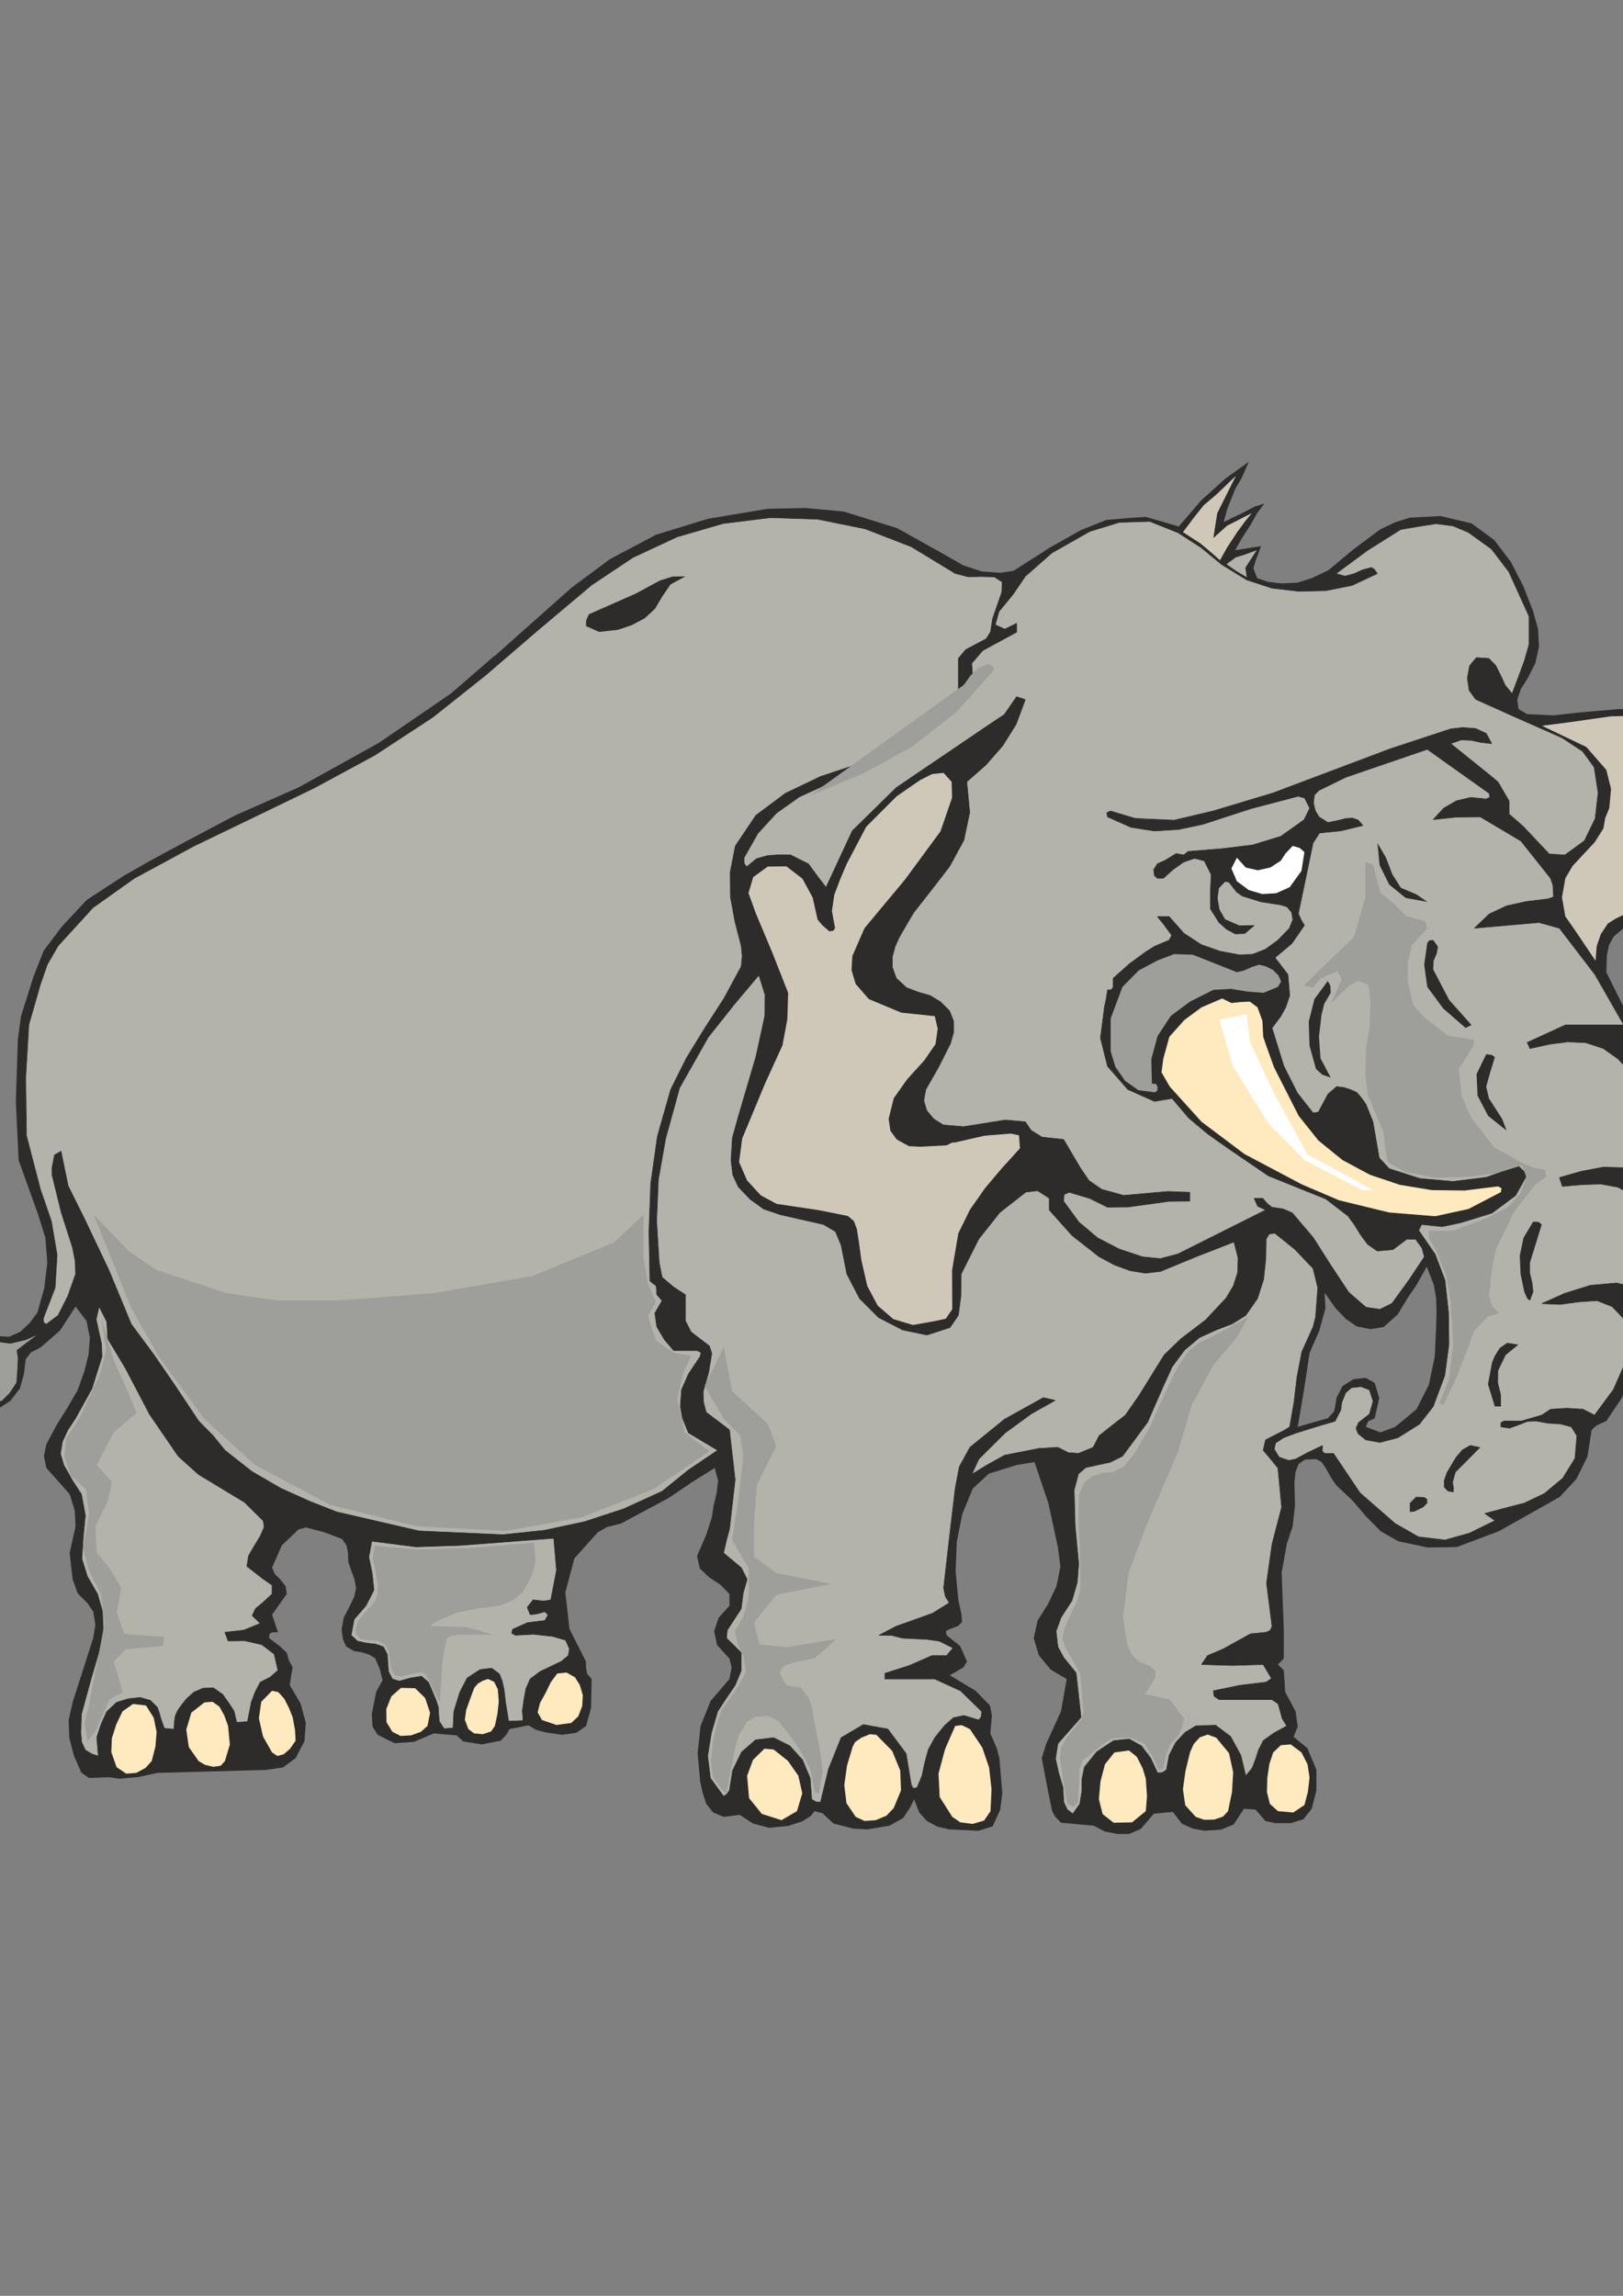 <?xml version="1.0" encoding="utf-8"?>
<!-- Created by UniConvertor 2.0rc4 (https://sk1project.net/) -->
<svg xmlns="http://www.w3.org/2000/svg" height="841.89pt" viewBox="0 0 595.276 841.89" width="595.276pt" version="1.1" xmlns:xlink="http://www.w3.org/1999/xlink" id="90766070-f613-11ea-83b0-dcc15c148e23">

<rect x="0" y="0" width="595.276" height="841.89" fill="#808080" stroke="none"/>

<g>
	<path style="fill:#2d2c2b;" d="M 181.502,240.513 L 209.51,215.601 223.622,205.089 240.614,196.089 259.622,190.257 281.582,186.585 295.55,186.297 309.518,187.593 329.102,193.713 347.174,203.793 353.294,207.321 360.062,209.553 366.83,210.057 371.726,209.337 385.118,200.769 396.494,194.361 405.71,190.689 413.99,189.969 420.182,189.537 424.142,190.689 432.35,193.065 440.558,183.489 449.342,175.569 457.982,169.377 456.974,171.753 455.462,175.209 453.014,179.385 450.062,186.801 448.838,191.409 455.75,188.097 460.142,185.793 463.742,184.641 461.078,188.169 458.774,192.345 455.606,197.169 453.014,201.777 462.518,200.265 460.502,205.737 459.71,208.401 461.078,212.001 465.038,213.369 470.15,213.945 475.91,213.657 481.31,211.929 487.286,209.049 496.358,201.489 506.294,194.073 511.694,191.553 517.094,189.825 528.398,189.249 539.702,191.913 548.054,198.033 554.174,206.097 558.782,215.097 562.31,224.169 564.11,230.649 564.47,236.985 563.174,243.105 560.15,249.009 557.846,252.609 556.478,256.641 556.982,260.025 560.15,261.897 569.798,262.329 579.518,261.249 593.702,260.025 605.942,260.169 612.71,260.889 619.262,262.905 625.742,266.145 629.27,269.169 632.15,275.073 632.294,281.193 631.214,287.961 628.622,292.137 611.774,304.809 606.806,309.993 605.51,313.521 605.582,316.473 608.678,320.865 611.27,326.337 610.262,330.945 604.43,335.121 595.862,340.089 591.902,343.401 590.174,346.497 589.382,350.169 589.166,356.505 595.358,369.033 598.742,373.497 599.03,376.377 598.382,378.753 596.51,380.769 596.51,384.153 597.59,387.897 600.614,392.577 603.35,397.617 606.374,398.481 611.198,398.337 615.734,396.609 619.982,393.585 623.582,389.841 625.958,386.385 627.542,382.929 628.622,378.753 628.982,375.873 631.862,375.513 633.95,377.097 635.462,379.689 636.398,386.097 635.966,393.369 634.31,401.001 629.846,411.297 624.59,417.129 613.502,425.481 609.182,427.281 606.734,434.841 606.374,438.225 608.462,447.657 608.822,457.737 607.886,468.033 606.374,478.041 602.054,485.601 600.83,495.105 598.382,504.177 594.71,512.817 589.166,521.097 585.638,522.681 583.766,524.337 582.254,534.129 578.15,542.409 572.03,548.961 549.782,561.489 534.302,567.321 523.502,567.465 512.774,565.161 506.366,561.489 501.11,556.161 495.998,550.185 490.238,544.785 488.15,541.833 486.422,538.665 484.766,536.145 482.678,535.065 478.718,535.209 476.342,536.793 475.19,539.673 474.758,543.417 474.974,552.057 474.11,559.761 471.95,566.241 470.078,576.681 470.87,597.777 470.87,608.217 468.71,610.377 470.87,612.537 471.374,620.457 475.19,627.585 475.982,633.129 474.47,636.945 479.51,641.049 482.822,648.969 482.822,656.601 481.094,663.297 478.07,667.113 473.462,668.553 467.774,668.553 464.102,667.761 460.502,663.585 456.254,663.297 452.438,669.057 447.902,670.929 441.71,671.361 437.318,670.497 433.502,668.769 430.19,664.449 423.206,665.097 418.382,670.713 414.134,672.513 409.886,672.513 405.278,671.649 401.174,669.489 393.182,668.769 389.15,668.409 387.062,666.249 385.91,664.161 384.542,657.609 382.094,644.721 383.75,639.393 389.15,627.585 391.238,615.705 385.334,612.249 381.014,606.993 379.142,600.729 380.582,594.249 384.398,588.201 387.494,581.649 388.934,574.521 387.998,567.321 384.542,551.337 379.43,536.145 372.878,537.225 362.726,540.393 356.822,545.793 352.934,555.225 350.918,565.449 350.486,576.033 351.494,586.689 352.646,592.089 352.862,594.825 351.494,596.193 348.182,597.489 346.886,598.137 347.174,599.649 352.142,603.609 354.662,609.297 353.366,611.457 348.326,614.337 357.83,620.025 363.086,625.425 363.806,629.025 363.23,635.649 365.606,641.121 366.542,644.721 367.622,657.609 366.83,663.729 364.094,669.705 358.91,671.361 348.182,670.857 343.862,669.849 340.046,667.833 337.166,664.665 335.294,659.841 333.782,662.865 331.262,666.681 326.222,669.489 318.086,670.857 313.046,670.569 305.702,668.697 301.598,664.881 298.718,664.161 297.422,665.889 294.254,667.905 289.142,669.561 282.086,670.281 276.182,668.697 271.286,665.529 265.382,666.249 261.494,664.593 259.046,661.497 257.75,657.537 256.814,653.361 255.878,642.921 256.958,632.913 260.63,623.769 267.542,615.705 268.334,611.529 267.542,608.217 263.006,603.249 261.926,598.137 263.582,593.241 267.542,588.849 267.542,584.529 264.23,581.145 259.982,578.337 256.67,575.169 255.662,570.561 258.902,563.145 261.062,556.521 261.062,556.521 261.782,551.913 262.862,547.449 263.366,542.913 262.142,538.305 253.646,543.633 245.366,549.249 181.502,240.513 181.502,240.513 Z M 526.886,481.209 L 526.742,476.025 525.878,471.129 523.286,464.505 519.614,471.057 516.446,475.737 512.63,482.001 507.518,486.609 502.694,487.401 497.582,486.393 493.622,483.657 489.806,479.697 485.846,474.009 486.134,479.841 483.83,488.121 480.302,496.185 478.502,508.209 475.982,523.257 480.302,521.961 486.998,520.089 489.374,517.497 490.238,512.529 492.398,508.281 496.43,505.761 500.822,505.257 504.206,507.129 505.862,512.745 504.206,520.089 501.83,521.169 500.966,523.257 506.294,525.273 511.694,523.257 519.542,516.777 524.078,507.777 526.238,497.409 526.742,486.609 526.886,481.209 526.886,481.209 Z" />
	<path style="fill:#2d2c2b;" d="M 245.366,549.249 L 227.798,558.681 222.614,559.977 219.158,561.993 210.662,571.497 207.35,583.953 208.862,597.345 214.91,609.297 214.91,611.457 215.342,613.761 216.998,615.705 216.782,626.289 214.982,632.913 211.382,635.433 206.126,636.153 200.222,635.289 196.622,634.353 193.814,632.697 186.902,634.065 185.678,636.153 183.662,638.313 176.678,639.681 169.91,638.601 167.462,636.369 159.11,635.649 151.838,638.745 144.71,639.249 138.518,636.153 136.646,633.201 136.358,628.593 138.014,620.241 140.318,616.209 139.382,612.321 137.582,608.073 135.278,606.705 132.686,605.913 129.878,605.481 126.926,603.753 125.774,601.089 125.27,597.633 126.062,593.241 128.006,589.497 129.878,585.609 130.598,582.369 130.022,579.129 128.798,575.889 127.718,572.649 127.646,569.481 127.07,566.673 125.486,564.369 119.006,561.921 112.238,560.121 109.502,560.841 103.382,566.673 99.782,574.881 100.79,577.185 102.878,579.273 104.75,581.649 105.182,584.529 99.782,592.089 100.862,595.329 101.942,598.569 101.222,598.569 99.782,598.569 98.846,599.217 98.702,600.729 102.302,603.393 105.182,606.057 105.902,608.721 107.342,611.457 106.766,614.697 106.262,617.937 110.222,624.633 112.166,631.761 111.662,638.529 108.422,644.721 103.814,648.105 97.622,649.041 57.806,650.121 50.822,651.633 43.838,652.281 39.878,651.705 32.678,651.993 29.87,650.121 27.062,643.713 25.406,637.233 25.19,630.753 26.63,624.273 34.19,600.729 34.982,595.833 34.19,591.009 32.102,587.913 28.502,584.313 26.63,579.129 25.55,569.481 27.71,559.761 27.422,553.929 25.55,547.953 21.302,543.129 16.982,538.305 16.118,533.985 16.982,529.665 20.654,522.753 24.758,516.201 28.502,509.721 30.95,502.809 32.462,496.833 32.966,490.569 31.742,484.449 27.71,479.121 22.022,487.905 14.822,494.169 11.294,495.969 9.422,498.489 8.774,503.889 7.262,509.217 3.806,513.681 -1.018,516.849 -6.346,517.857 -18.586,512.169 -26.218,512.385 -33.274,515.481 -38.962,521.097 -40.474,521.385 -41.122,520.089 -37.594,507.993 -31.69,496.329 -27.73,491.577 -22.978,487.977 -17.434,485.889 -11.458,485.889 -8.434,486.897 -4.69,488.409 -1.306,489.921 3.302,490.209 7.406,488.409 10.862,485.169 13.742,481.281 16.262,472.209 17.342,462.993 16.622,453.777 13.742,444.705 6.83,425.481 5.822,403.953 6.542,381.273 7.694,372.705 12.302,358.089 16.046,348.585 22.742,339.729 31.814,330.009 45.278,321.225 55.502,315.393 68.462,308.409 86.318,298.977 109.502,288.753 138.95,272.409 165.374,254.337 181.502,240.369 245.366,549.249 245.366,549.249 Z" />
	<path style="stroke-linejoin:bevel;stroke:#2d2c2b;stroke-width:0.216;stroke-miterlimit:10.433;fill:#b3b3ac;" d="M 9.422,395.169 L 9.71,416.481 14.822,436.137 18.854,447.873 20.942,460.185 20.222,472.209 15.902,483.441 15.902,483.441 15.974,484.953 16.982,485.601 21.302,482.361 24.902,475.233 27.71,467.241 27.566,462.489 26.63,457.593 22.454,444.561 19.07,430.737 19.07,428.217 20.006,423.537 22.382,422.169 24.974,434.841 30.95,446.865 39.95,465.801 48.158,485.601 56.222,496.473 64.286,508.209 72.854,521.097 72.854,521.097 78.182,526.497 82.502,531.825 82.502,531.825 92.366,539.601 103.022,545.793 113.606,550.545 123.47,554.433 153.71,561.417 184.382,562.785 199.502,561.201 214.334,558.033 228.806,553.281 242.846,546.873 252.638,538.953 263.222,531.825 257.894,528.657 252.494,525.417 250.334,520.089 249.542,515.769 249.974,509.649 252.494,503.889 254.654,500.649 256.814,497.409 257.102,495.969 255.662,495.249 247.094,495.249 243.71,491.289 240.902,486.537 240.182,481.569 242.846,476.961 240.902,474.729 240.686,471.561 238.382,469.761 238.022,451.689 238.67,434.049 241.118,416.697 246.014,399.489 251.774,387.969 258.542,376.953 265.598,366.009 271.862,354.417 272.222,350.601 271.862,346.857 269.558,337.929 267.902,328.929 267.83,319.785 269.702,310.209 277.262,298.977 288.062,290.913 301.022,284.721 314.918,280.113 330.398,271.545 344.942,262.977 349.478,259.017 351.494,254.337 351.494,241.449 354.23,238.209 361.718,234.249 363.302,231.729 364.094,226.761 365.822,221.793 367.406,217.257 367.622,213.441 364.742,211.569 360.206,211.425 355.022,211.497 350.342,210.273 334.214,200.481 317.294,193.929 299.942,190.401 282.518,189.825 265.166,191.985 248.318,196.881 232.118,204.441 216.998,214.521 196.982,231.369 177.974,247.713 158.678,263.049 137.438,276.945 115.478,288.825 93.302,299.553 71.198,310.209 49.238,322.089 34.046,332.889 21.302,346.857 17.342,353.697 14.822,360.969 10.574,375.729 9.422,395.169 9.422,395.169 Z" />
	<path style="stroke-linejoin:bevel;stroke:#2d2c2b;stroke-width:0.216;stroke-miterlimit:10.433;fill:#b3b3ac;" d="M 24.902,524.337 L 22.886,528.657 22.166,533.049 23.39,537.225 26.63,542.985 29.87,547.953 31.31,555.729 30.518,563.793 30.014,571.569 32.03,578.049 35.774,584.529 37.574,590.793 37.862,597.129 36.998,603.393 33.326,615.921 29.87,628.593 29.654,635.433 29.942,638.817 31.31,641.769 33.83,643.281 36.062,643.929 35.486,637.089 37.142,632.121 39.158,627.657 42.758,624.273 46.934,622.977 51.398,622.473 55.142,623.553 57.734,626.145 58.382,627.945 59.03,630.321 60.254,633.777 63.782,634.137 63.998,631.185 64.286,629.241 65.15,627.297 66.446,625.425 68.462,622.905 71.126,620.529 74.438,619.089 78.254,618.945 81.638,621.321 83.942,624.561 85.814,627.441 86.822,631.617 90.782,631.329 92.15,624.273 93.59,620.457 95.462,616.857 99.062,615.057 101.942,612.537 100.574,606.561 96.038,603.105 89.774,601.665 83.654,601.737 82.502,598.569 89.414,597.777 95.462,595.329 92.51,592.449 93.662,589.929 96.686,587.409 99.782,584.529 99.782,581.289 96.182,578.769 90.566,574.377 91.142,570.561 93.23,566.961 95.462,563.289 96.902,559.977 96.542,557.673 89.702,550.905 72.782,540.681 65.366,533.985 54.854,518.649 45.998,501.729 39.518,490.929 39.158,484.665 36.35,479.121 35.27,483.801 37.214,492.729 37.43,497.409 33.758,509.145 27.71,520.089 24.902,524.337 24.902,524.337 Z" />
	<path style="fill:#9e9f9b;" d="M -9.226,488.337 L -12.034,486.969 -15.706,487.041 -19.882,488.553 -26.29,492.369 -30.538,498.633 -34.138,506.049 -36.298,511.017 -37.234,515.337 -23.626,508.065 -17.722,510.945 -12.178,513.249 -9.226,515.049 -6.13,515.409 -2.818,515.049 0.71,513.609 3.518,510.801 6.038,506.985 6.398,501.513 6.542,497.841 6.11,495.105 13.382,489.633 9.494,491.361 3.806,492.729 -0.802,492.081 -4.762,490.281 -9.226,488.337 -9.226,488.337 Z" />
	<path style="fill:#ffe9bf;" d="M 56.366,629.889 L 53.558,625.425 48.806,624.849 44.918,627.585 42.614,632.409 41.03,637.449 40.814,642.489 42.758,648.033 46.286,650.409 50.03,650.121 53.342,648.321 55.646,645.801 57.014,640.473 57.446,635.145 56.366,629.889 56.366,629.889 Z" />
	<path style="fill:#ffe9bf;" d="M 82.286,629.097 L 80.486,625.857 77.966,624.057 75.014,624.273 70.19,628.017 68.318,634.281 69.254,640.689 72.854,645.801 75.158,647.169 78.182,647.889 80.918,647.529 82.502,645.801 84.302,639.753 83.654,632.913 82.286,629.097 82.286,629.097 Z" />
	<path style="fill:#ffe9bf;" d="M 105.974,626.289 L 104.246,622.905 102.086,620.529 99.782,620.025 95.822,624.057 94.958,630.105 96.47,636.801 99.782,642.633 101.726,643.929 104.102,643.281 106.406,641.265 108.422,638.313 108.206,634.425 107.342,629.745 105.974,626.289 105.974,626.289 Z" />
	<path style="stroke-linejoin:bevel;stroke:#2d2c2b;stroke-width:0.216;stroke-miterlimit:10.433;fill:#b3b3ac;" d="M 129.878,593.817 L 128.798,599.649 131.102,601.809 134.342,602.529 137.726,602.889 140.606,603.897 142.046,606.633 142.262,609.801 142.478,612.969 143.918,615.705 146.438,616.497 150.542,615.345 154.574,614.697 157.166,616.929 159.83,623.193 160.766,626.001 160.838,627.873 161.126,631.257 162.854,633.921 166.166,633.705 166.454,627.657 168.686,620.457 171.35,615.345 176.102,612.249 180.35,611.745 183.158,613.833 184.166,616.425 184.886,619.593 185.462,624.489 186.542,631.185 191.87,630.969 191.582,627.297 192.158,623.265 192.878,619.305 194.462,615.705 198.062,612.969 202.166,611.025 205.91,609.225 208.43,607.137 208.862,604.617 207.422,601.449 202.742,600.081 195.686,599.289 189.062,599.649 187.694,598.929 187.982,597.489 193.454,595.041 199.862,594.249 201.014,592.161 199.862,591.009 196.766,591.873 194.462,592.089 193.382,589.425 195.542,586.689 199.502,587.121 202.022,586.689 204.11,575.817 203.102,564.081 169.262,566.673 152.702,567.249 136.358,565.161 135.278,570.993 136.502,576.969 137.15,583.089 134.198,588.849 129.878,593.817 129.878,593.817 Z" />
	<path style="fill:#ffe9bf;" d="M 143.558,622.041 L 141.686,626.721 141.758,631.545 143.918,635.073 146.942,636.585 150.758,636.369 154.358,635.073 156.806,632.913 157.742,628.089 155.942,622.689 152.27,619.089 147.086,618.945 143.558,622.041 143.558,622.041 Z" />
	<path style="fill:#ffe9bf;" d="M 172.358,623.193 L 170.99,627.081 170.486,630.609 171.782,634.065 173.87,635.649 177.11,635.937 180.134,634.929 181.502,632.913 182.438,628.593 182.942,623.913 182.582,619.449 181.214,616.713 178.982,615.705 177.182,616.281 175.31,617.361 173.942,618.945 172.358,623.193 172.358,623.193 Z" />
	<path style="fill:#ffe9bf;" d="M 200.15,620.745 L 198.062,624.489 197.198,627.945 198.782,630.753 204.11,632.553 209.51,631.833 212.102,629.385 213.542,625.641 213.758,621.609 212.678,617.937 210.878,615.057 207.782,613.329 204.398,613.689 202.022,616.857 200.15,620.745 200.15,620.745 Z" />
	<path style="fill:#ffe9bf;" d="M 280.358,641.265 L 276.182,645.369 274.022,651.201 274.742,659.409 279.422,665.169 286.622,667.473 292.31,664.161 294.254,657.609 292.814,651.201 288.998,645.729 283.742,641.553 280.358,641.265 280.358,641.265 Z" />
	<path style="fill:#ffe9bf;" d="M 315.926,637.233 L 313.622,638.817 312.758,640.473 310.67,647.385 309.662,654.585 310.454,661.209 313.838,666.249 317.078,667.761 321.182,667.473 325.142,665.817 327.806,663.009 330.47,656.529 330.182,649.257 327.23,642.057 321.398,636.153 319.022,635.937 315.926,637.233 315.926,637.233 Z" />
	<path style="fill:#ffe9bf;" d="M 352.718,632.625 L 350.342,632.913 346.598,641.481 344.222,650.409 344.654,658.977 349.262,666.249 352.214,668.265 356.75,668.841 360.926,667.617 363.302,664.161 363.662,656.097 362.798,648.249 360.278,640.833 355.742,634.065 352.718,632.625 352.718,632.625 Z" />
	<path style="fill:#ffe9bf;" d="M 403.622,653.289 L 403.046,659.769 404.414,665.241 408.446,668.409 415.214,668.265 420.254,664.161 420.686,658.617 420.254,652.281 419.102,648.465 416.942,644.217 414.062,641.913 408.734,642.633 405.278,646.953 403.622,653.289 403.622,653.289 Z" />
	<path style="fill:#ffe9bf;" d="M 434.798,649.473 L 433.862,656.169 434.726,662.001 438.542,666.249 441.638,667.329 445.31,667.257 448.55,666.177 450.422,664.161 451.862,657.177 452.294,649.905 450.782,642.921 446.102,637.233 442.934,636.081 440.054,637.089 437.822,639.537 436.454,642.633 434.798,649.473 434.798,649.473 Z" />
	<path style="fill:#ffe9bf;" d="M 464.822,651.993 L 464.678,657.177 465.758,661.497 468.71,664.161 474.326,664.665 478.43,661.929 479.726,656.961 480.302,651.849 479.582,647.025 477.35,642.633 473.39,639.681 469.79,639.969 466.982,642.633 465.542,646.953 464.822,651.993 464.822,651.993 Z" />
	<path style="stroke-linejoin:bevel;stroke:#2d2c2b;stroke-width:0.216;stroke-miterlimit:10.433;fill:#b3b3ac;" d="M 467.126,635.577 L 471.95,632.913 470.294,630.249 468.782,624.777 466.55,623.265 456.902,623.265 447.182,623.265 447.182,623.265 445.31,622.041 445.022,620.025 454.742,618.009 464.39,616.857 466.334,615.489 463.31,610.377 452.006,610.737 440.702,610.377 442.862,607.137 448.622,604.689 458.63,599.145 464.39,598.569 465.902,597.849 466.55,596.409 464.534,580.569 466.55,566.241 470.078,552.705 468.71,538.305 466.406,535.497 463.31,531.825 464.174,528.009 470.942,524.553 473.03,523.257 474.614,514.185 475.694,504.969 477.494,495.681 481.598,486.609 482.534,482.937 483.326,472.209 481.598,465.153 475.046,458.241 467.63,452.265 465.542,452.481 464.39,454.353 464.246,461.769 463.454,469.185 461.222,476.169 456.902,482.361 451.934,485.457 446.102,487.689 439.91,490.497 434.438,495.105 429.902,501.225 426.734,508.209 420.902,521.529 411.686,533.985 407.222,536.217 402.47,537.225 398.222,538.161 395.558,540.465 395.558,540.465 393.974,546.369 394.334,559.473 395.63,573.369 395.126,580.209 393.182,586.905 389.15,593.169 387.35,598.137 387.998,603.897 390.086,607.785 394.694,613.473 396.494,629.745 391.67,635.217 387.998,639.393 387.134,644.937 388.286,650.121 389.87,655.449 390.158,660.849 391.382,663.513 393.47,665.169 396.062,661.497 396.782,656.961 396.854,652.353 397.718,648.033 402.254,642.417 408.446,638.313 414.134,637.737 418.598,640.185 421.982,644.649 424.574,650.121 426.23,650.049 427.814,649.041 428.822,643.641 431.198,639.033 434.654,635.289 438.542,632.913 445.814,632.625 451.358,636.801 455.102,643.641 456.902,651.201 459.206,648.465 460.502,645.153 461.582,641.769 463.31,638.313 467.126,635.577 467.126,635.577 Z" />
	<path style="stroke-linejoin:bevel;stroke:#2d2c2b;stroke-width:0.216;stroke-miterlimit:10.433;fill:#b3b3ac;" d="M 346.454,632.769 L 349.694,629.889 353.582,629.097 358.982,630.753 359.918,629.529 360.062,627.585 352.286,620.025 342.854,615.705 333.71,615.705 324.566,615.705 324.566,613.617 333.566,610.737 341.774,607.137 347.174,607.137 349.55,604.329 344.51,601.809 339.974,601.161 331.046,600.729 327.086,599.721 322.406,599.649 328.598,596.409 342.062,591.585 348.182,587.769 346.742,585.465 346.094,582.369 348.182,564.081 350.342,545.793 351.854,537.873 355.742,530.745 368.414,520.449 382.67,512.529 386.99,513.537 378.278,518.433 368.702,525.417 358.982,535.065 356.462,540.609 362.006,537.225 368.486,533.625 380.942,531.177 387.998,530.745 391.814,532.689 395.558,532.977 400.958,530.745 403.118,526.497 407.942,522.681 412.766,518.937 417.734,511.809 427.022,496.833 433.142,490.929 442.142,484.089 449.702,476.025 452.366,471.561 453.95,466.593 454.094,461.265 452.582,455.433 438.758,460.833 425.654,466.233 420.038,466.881 414.422,465.945 408.734,463.857 403.118,460.833 393.182,453.057 384.83,443.697 384.83,439.377 380.582,436.641 376.262,437.145 366.758,444.561 358.982,454.353 352.502,467.241 352.43,475.233 351.494,482.361 348.398,486.825 339.974,489.561 331.046,487.689 322.262,483.153 315.278,476.169 310.598,467.169 308.51,456.585 306.422,451.617 302.03,449.025 286.19,445.425 280.07,443.337 275.174,439.809 270.782,435.201 268.766,430.809 268.118,425.409 268.622,417.273 270.926,408.993 277.262,387.465 280.502,372.633 280.574,364.713 278.342,357.585 269.198,368.457 259.766,380.337 249.254,398.913 244.142,417.489 241.478,432.537 240.83,447.729 241.766,462.993 242.846,468.393 247.094,471.993 251.414,474.801 251.414,484.449 253.502,488.481 260.198,493.593 261.062,496.329 259.91,503.313 257.894,510.369 258.038,514.113 258.974,517.857 267.542,524.337 269.63,542.625 267.542,560.841 266.462,564.729 265.382,569.481 271.862,574.881 274.022,579.129 272.582,584.169 271.862,589.929 268.334,595.329 266.75,597.777 266.462,600.729 269.198,603.393 271.862,606.057 271.862,612.609 269.63,618.009 266.318,622.833 263.222,627.585 260.918,635.433 259.55,643.929 260.558,652.065 265.382,658.689 266.462,658.041 267.542,656.601 268.694,649.257 272.006,642.489 277.118,638.025 283.742,637.233 289.646,640.185 294.326,645.369 297.134,652.065 297.71,659.841 299.294,660.777 300.95,660.849 303.902,648.681 308.51,637.233 316.646,632.409 325.646,634.065 332.342,643.065 334.214,654.441 334.934,655.809 336.374,655.521 338.174,651.129 339.182,646.377 340.478,641.625 342.854,637.233 346.454,632.769 346.454,632.769 Z" />
	<path style="fill:#cfc8b9;" d="M 355.742,443.625 L 361.286,435.705 367.55,428.289 374.102,421.089 373.742,416.337 370.79,415.689 361.07,416.481 350.342,418.929 350.342,418.929 349.19,419.001 347.174,420.009 347.174,420.009 337.598,420.513 333.35,420.297 328.886,417.849 326.582,414.681 325.934,410.289 327.806,402.729 332.702,395.817 338.966,388.905 343.142,382.857 343.934,377.241 342.854,372.633 330.542,371.337 318.662,366.369 313.838,360.825 312.326,355.785 312.614,350.601 317.078,340.377 331.838,322.665 344.942,304.881 349.19,292.569 349.046,286.737 346.094,283.425 341.846,283.857 337.454,286.089 328.886,291.993 317.726,303.153 310.598,316.689 308.15,322.449 305.99,328.137 305.126,334.113 306.278,340.377 306.278,340.377 305.63,341.313 304.19,341.529 301.598,339.297 299.87,337.209 298.07,329.145 294.326,322.233 288.422,317.697 281.582,317.769 276.254,321.657 274.526,327.489 277.262,335.049 283.166,349.089 289.07,364.065 288.782,373.713 286.982,383.361 280.574,397.401 272.222,417.489 271.07,426.129 274.022,432.897 279.062,438.369 284.822,441.465 300.302,443.769 311.03,445.929 313.19,447.801 314.27,450.681 314.99,455.289 315.926,462.057 318.086,471.561 321.902,478.761 327.662,483.729 334.862,485.889 342.854,484.449 346.886,483.585 349.262,480.129 349.19,465.801 351.494,452.265 355.742,443.625 355.742,443.625 Z" />
	<path style="stroke-linejoin:bevel;stroke:#2d2c2b;stroke-width:0.216;stroke-miterlimit:10.433;fill:#b3b3ac;" d="M 302.966,287.745 L 293.174,292.209 284.75,298.185 277.91,305.673 272.87,314.601 272.942,316.689 273.878,317.841 277.478,314.889 281.582,313.737 285.902,313.449 290.006,313.521 293.246,315.177 296.486,316.761 299.654,321.081 302.966,325.401 312.614,304.665 328.742,288.825 362.078,266.217 368.342,262.041 372.878,255.489 376.046,256.569 372.662,265.641 367.694,273.561 361.502,280.617 354.59,286.665 355.67,297.897 353.51,308.121 348.254,317.769 341.63,326.337 335.078,334.689 329.822,343.689 328.31,347.073 327.302,350.817 327.302,354.777 328.742,358.737 332.486,362.193 336.878,363.849 341.126,365.073 344.942,367.377 348.254,370.689 349.766,374.505 349.766,378.537 348.614,382.641 344.294,391.209 339.542,399.561 338.822,403.593 339.902,407.265 342.422,410.289 345.95,412.521 353.366,413.169 361.07,411.945 368.702,410.721 376.046,411.369 378.206,414.537 382.166,416.985 390.086,417.849 396.206,428.217 399.374,432.897 404.054,436.137 412.118,438.369 428.246,436.929 436.382,437.217 436.382,440.457 428.822,440.529 413.702,442.617 406.214,442.689 399.662,439.449 392.174,437.217 390.302,438.009 390.086,440.457 395.702,448.161 402.542,453.921 410.462,458.025 419.102,460.905 425.582,461.553 432.062,459.825 464.246,443.697 461.294,442.329 459.998,439.449 463.166,439.449 464.822,441.393 466.478,442.689 470.582,443.337 473.966,444.777 481.67,453.849 488.078,463.929 494.702,473.937 501.038,479.409 506.15,480.129 510.542,477.969 516.95,469.113 522.422,460.905 521.558,457.665 519.182,454.425 515.942,454.425 510.902,458.241 505.142,458.745 501.614,456.297 498.95,452.697 496.646,448.953 494.342,445.857 486.278,439.665 465.182,431.169 450.422,421.089 443.078,415.905 436.022,410.001 429.902,402.801 423.422,403.881 413.63,399.489 406.214,390.993 403.622,380.625 405.062,369.465 405.71,366.297 406.214,363.057 407.654,362.913 408.302,361.977 408.302,358.737 414.278,353.409 420.182,349.089 423.638,346.929 428.822,344.769 429.758,342.969 426.518,338.577 424.502,336.129 428.822,336.129 434.222,342.249 440.486,346.353 447.398,348.801 454.598,350.169 459.422,349.953 464.174,348.081 468.71,344.769 472.886,340.449 474.182,337.281 473.75,334.545 472.022,332.529 469.646,331.809 462.302,330.657 455.678,328.569 453.59,327.129 450.71,323.457 449.27,323.241 446.966,325.689 446.462,329.361 447.182,333.537 449.27,337.209 454.598,339.513 459.998,339.369 456.542,342.321 453.086,342.465 449.846,340.737 447.11,338.289 443.942,333.249 443.942,326.985 444.23,320.721 441.71,315.681 438.182,314.745 434.15,316.113 430.262,318.849 426.662,322.089 424.574,322.089 423.422,321.081 423.134,318.921 424.502,316.761 427.238,315.537 431.414,313.017 434.15,313.521 434.15,313.521 435.806,312.225 448.334,311.217 459.422,309.849 469.79,306.681 478.286,300.633 480.374,296.385 478.502,292.641 476.126,291.993 458.846,296.529 441.134,302.289 432.278,304.161 423.422,304.737 414.782,303.369 406.214,299.553 405.926,298.041 407.294,297.393 416.366,300.129 430.622,300.777 444.95,297.393 466.982,290.769 509.966,274.569 532.07,267.297 536.462,266.793 541.214,267.153 545.102,268.953 547.118,272.697 543.23,272.265 539.558,271.473 535.886,271.329 532.07,272.697 546.038,283.929 549.422,286.737 553.526,293.793 553.526,298.545 558.71,303.081 568.214,313.161 573.974,313.521 581.102,308.337 585.062,300.201 586.142,290.697 584.702,281.337 580.454,275.505 572.894,270.537 553.526,261.969 541.214,256.425 538.838,253.113 538.19,248.721 538.982,244.185 541.502,241.161 546.038,241.449 548.558,243.969 550.358,247.569 552.086,251.313 554.606,254.409 559.07,242.457 560.798,236.409 560.798,225.969 553.382,209.625 547.046,201.345 538.55,195.225 532.934,192.849 526.67,192.057 520.19,193.065 513.782,194.145 501.542,201.849 490.022,210.345 493.262,211.281 496.574,210.417 499.742,208.977 502.982,208.113 502.982,208.113 504.062,208.761 505.142,210.345 495.926,214.665 486.206,216.609 476.27,216.825 466.478,215.673 457.262,212.649 448.118,207.033 440.486,200.769 432.134,195.369 421.694,191.193 410.534,191.553 399.734,194.865 385.766,202.785 376.046,211.353 371.654,217.833 366.398,224.241 365.03,229.137 368.558,230.721 372.878,228.561 372.878,231.801 360.422,238.569 356.39,243.249 356.822,248.793 359.486,247.209 302.966,287.745 302.966,287.745 Z" />
	<path style="fill:#9e9f9b;" d="M 353.51,251.169 L 355.814,247.929 358.622,245.049 362.582,243.393 362.582,243.393 364.022,244.401 364.742,245.481 364.742,245.481 350.63,261.321 334.502,273.849 316.502,283.713 296.99,291.777 353.51,251.169 353.51,251.169 Z" />
	<path style="fill:#ffffff;" d="M 477.35,319.353 L 478.43,312.441 476.63,310.929 474.11,310.209 471.518,312.945 469.79,315.609 469.79,315.609 465.902,318.129 461.294,319.137 456.902,318.129 453.662,314.529 451.646,318.489 453.662,323.169 458.054,326.409 462.95,327.849 468.062,327.561 473.03,325.329 477.35,319.353 477.35,319.353 Z" />
	<path style="fill:#9e9f9b;" d="M 407.366,373.497 L 407.366,385.521 409.094,391.209 412.622,396.321 417.518,399.777 423.566,400.569 424.502,399.921 424.574,398.481 423.926,397.473 422.486,397.401 422.27,388.401 424.574,379.905 429.398,372.561 436.454,367.305 445.022,362.985 451.502,362.625 457.622,363.633 463.454,364.065 468.71,361.905 469.862,359.961 468.926,357.729 466.91,355.713 464.39,354.417 461.798,353.769 459.062,354.633 456.182,355.929 453.662,356.505 437.462,350.097 430.622,349.881 424.574,352.185 417.662,355.857 411.686,361.905 407.366,373.497 407.366,373.497 Z" />
	<path style="fill:#ffe9bf;" d="M 467.27,391.353 L 464.39,383.361 463.31,380.193 463.022,374.361 461.222,369.393 458.414,367.305 455.102,367.449 451.646,367.809 448.262,366.153 440.702,369.393 434.438,374.001 428.894,380.193 426.662,388.257 426.014,393.225 429.038,398.481 440.702,411.369 456.398,423.177 477.494,434.337 491.174,440.169 509.534,444.633 526.382,446.001 538.622,443.337 550.502,437.145 550.718,435.705 549.422,435.057 537.182,436.569 525.158,436.425 513.422,434.481 502.478,430.809 492.398,425.409 483.542,418.209 476.342,409.209 467.27,391.353 467.27,391.353 Z" />
	<path style="stroke-linejoin:bevel;stroke:#2d2c2b;stroke-width:0.216;stroke-miterlimit:10.433;fill:#b3b3ac;" d="M 471.59,369.321 L 469.79,372.633 466.55,376.953 468.71,383.937 470.87,390.921 475.838,400.785 481.598,408.129 483.542,407.841 487.07,401.217 490.238,398.481 492.758,398.769 495.278,399.561 497.582,400.569 499.382,402.657 500.966,404.889 503.558,411.369 505.862,424.617 509.534,428.577 520.766,432.177 532.862,433.257 545.102,431.745 556.91,427.569 560.15,430.737 555.902,438.369 547.19,444.849 535.742,448.377 528.974,449.817 521.414,449.025 520.334,451.185 526.382,459.969 529.982,469.473 531.278,481.353 531.422,493.017 529.91,504.393 525.662,515.769 520.622,522.249 512.702,527.217 506.15,528.945 500.966,528.009 498.086,525.705 497.366,523.689 498.302,521.673 502.262,518.577 503.63,513.825 502.262,509.649 499.166,508.497 495.71,508.857 493.55,510.729 492.038,514.545 491.822,516.921 489.662,521.169 483.47,522.969 475.406,525.489 470.798,527.217 467.846,529.161 467.342,531.393 469.142,534.345 472.67,535.569 475.19,535.065 479.582,532.689 485.054,530.097 484.982,532.257 485.918,532.977 489.086,532.977 498.806,547.449 511.694,558.681 520.262,563.577 529.982,564.729 538.982,562.209 548.342,557.601 544.598,555.009 553.238,552.705 559.07,551.193 566.486,547.665 573.182,542.049 577.646,534.849 578.366,526.497 576.35,523.257 572.462,522.177 567.782,521.889 563.39,521.097 560.15,521.241 556.91,522.537 553.67,523.689 550.502,523.257 550.502,521.745 551.582,521.097 557.99,521.097 565.478,518.937 568.718,516.777 574.622,516.417 580.598,516.777 584.846,518.937 591.758,509.577 596.582,498.633 597.518,493.089 597.086,487.905 595.142,483.153 591.254,479.121 585.782,476.961 579.23,477.393 572.246,478.329 565.478,478.041 574.046,474.225 583.334,471.345 592.91,470.481 602.054,472.713 604.574,464.073 605.294,454.281 603.566,444.993 598.814,438.225 593.414,435.345 587.15,434.193 580.238,434.409 573.038,435.057 571.958,431.817 580.022,429.513 588.086,428.001 596.15,428.217 604.214,430.737 606.95,425.193 606.518,418.785 604.79,408.057 601.406,399.129 598.022,393.225 593.486,388.329 588.086,384.513 581.606,382.353 574.982,382.065 568.286,382.929 561.158,384.513 560.15,382.281 574.118,375.873 595.574,375.873 584.99,357.369 571.958,340.377 564.47,338.289 540.782,340.377 546.182,335.193 552.59,332.169 559.862,330.585 567.71,329.649 569.798,328.929 569.582,324.609 568.718,322.089 557.846,308.409 542.942,299.553 534.302,299.625 525.662,300.561 529.478,296.385 534.23,293.649 539.414,292.425 545.102,293.001 546.47,292.353 546.182,290.913 523.502,274.785 493.622,285.009 483.758,289.833 482.102,291.489 481.742,294.297 482.39,297.249 483.758,299.553 487.07,301.641 491.462,300.705 493.766,300.129 495.998,299.985 498.086,300.705 499.886,302.721 491.822,304.665 483.974,305.457 481.598,309.129 476.198,335.049 477.35,337.569 478.43,339.297 473.822,345.993 467.63,351.177 472.382,357.369 473.03,365.073 471.59,369.321 471.59,369.321 Z" />
	<path style="fill:#cfc8b9;" d="M 453.806,195.081 L 456.542,191.337 459.134,188.169 450.062,192.777 445.022,197.313 446.462,188.169 448.838,183.417 453.302,174.489 446.246,181.257 441.494,185.289 438.038,189.609 433.862,195.153 440.27,199.257 444.302,202.641 447.47,205.449 449.99,200.913 453.806,195.081 453.806,195.081 Z" />
	<path style="fill:#b3b3ac;" d="M 453.302,204.369 L 449.846,206.889 453.446,209.409 457.262,211.641 456.758,208.185 460.934,201.777 456.398,203.433 453.302,204.369 453.302,204.369 Z" />
	<path style="fill:#cfc8b9;" d="M 590.822,262.689 L 575.63,264.849 565.55,266.145 581.822,273.921 589.166,282.345 590.894,289.329 590.246,296.313 588.734,300.057 588.086,303.801 584.846,308.913 580.67,313.377 576.782,317.553 574.118,322.089 572.894,329.073 574.118,336.057 577.502,340.881 585.206,352.329 585.638,346.929 587.15,342.537 589.742,338.649 592.622,336.849 599.39,333.609 604.142,331.593 606.374,329.217 606.662,326.913 605.582,324.537 603.278,320.865 600.758,317.049 599.462,312.729 599.894,308.121 601.982,304.809 607.67,300.633 621.998,292.857 627.902,286.593 629.846,279.969 628.694,274.569 625.238,270.321 620.126,266.793 612.278,263.553 602.846,262.401 590.822,262.689 590.822,262.689 Z" />
	<path style="fill:#ffe9bf;" d="M 610.118,401.289 L 603.998,401.289 605.582,403.881 607.094,408.561 608.102,414.969 609.038,423.681 612.782,421.809 621.278,416.049 628.55,406.401 632.798,394.953 633.23,382.281 632.582,380.985 631.142,381.273 628.622,386.817 625.598,392.001 621.566,396.321 616.022,399.489 610.118,401.289 610.118,401.289 Z" />
	<path style="fill:#2d2c2b;" d="M 219.734,231.729 L 214.91,229.569 214.982,227.481 215.99,225.249 233.126,217.689 241.91,212.937 246.662,211.425 251.414,211.353 245.942,214.305 242.846,218.841 240.254,223.233 236.438,226.761 231.614,229.281 226.718,230.937 219.734,231.729 219.734,231.729 Z" />
	<path style="fill:#2d2c2b;" d="M 484.334,388.113 L 488.078,395.169 484.982,394.089 482.678,392.001 480.302,383.505 480.014,374.649 482.102,366.369 486.998,359.745 487.934,361.473 488.078,364.065 485.702,368.097 484.694,372.129 483.758,380.193 484.334,388.113 484.334,388.113 Z" />
	<path style="fill:#2d2c2b;" d="M 531.494,366.657 L 539.702,375.873 537.542,376.953 529.334,369.825 523.502,361.905 522.35,353.769 523.502,345.777 524.222,344.841 525.662,344.697 527.39,347.145 526.958,349.665 525.806,352.329 525.662,355.497 531.494,366.657 531.494,366.657 Z" />
	<path style="fill:#2d2c2b;" d="M 546.11,402.801 L 550.934,410.289 552.59,414.609 545.822,409.209 541.934,401.793 541.574,393.873 545.102,386.601 547.118,386.817 548.27,387.681 546.614,393.081 545.102,398.481 546.11,402.801 546.11,402.801 Z" />
	<path style="fill:#2d2c2b;" d="M 561.158,466.809 L 562.022,470.409 562.382,473.721 561.158,476.961 560.15,476.169 559.07,473.721 557.702,467.169 557.414,460.473 558.782,453.921 562.31,448.017 564.326,448.089 565.478,449.025 561.158,462.993 561.158,466.809 561.158,466.809 Z" />
	<path style="fill:#2d2c2b;" d="M 550.502,511.449 L 550.502,515.769 548.27,515.769 545.75,507.633 547.262,499.569 548.27,497.193 550.07,494.313 552.806,492.441 556.91,493.089 552.23,496.905 549.494,502.593 549.422,507.129 550.502,511.449 550.502,511.449 Z" />
	<path style="fill:#2d2c2b;" d="M 532.862,543.489 L 533.222,545.721 533.078,547.233 531.062,546.873 529.622,545.361 529.622,542.841 530.63,539.961 533.942,534.417 536.318,531.609 539.27,529.953 542.942,530.745 533.87,539.889 532.862,543.489 532.862,543.489 Z" />
	<path style="fill:#2d2c2b;" d="M 518.75,554.289 L 517.094,554.433 517.094,551.193 519.398,548.889 522.422,549.033 523.43,549.753 523.502,551.193 521.99,552.705 518.75,554.289 518.75,554.289 Z" />
	<path style="fill:#2d2c2b;" d="M 523.502,330.729 L 515.582,329.289 509.534,324.393 506.006,317.265 505.214,309.129 508.382,314.601 510.614,320.505 513.782,325.545 519.542,327.993 523.502,330.729 523.502,330.729 Z" />
	<path style="fill:#9e9f9b;" d="M 47.942,479.193 L 58.022,497.193 74.942,520.305 93.518,537.225 121.094,551.841 152.702,559.689 185.318,561.417 213.47,556.377 239.39,546.225 252.854,537.225 260.198,532.113 251.198,525.345 248.39,512.961 250.622,503.457 253.502,497.193 247.238,496.113 240.542,491.577 237.662,482.577 240.542,477.537 237.662,470.769 236.006,461.193 236.006,445.425 225.278,455.577 195.47,467.889 159.398,474.153 124.478,476.889 101.366,476.889 82.862,474.153 57.446,465.729 47.294,458.889 34.334,445.425 47.942,479.193 47.942,479.193 Z" />
	<path style="fill:#9e9f9b;" d="M 38.942,494.961 L 36.638,503.961 29.294,519.729 24.182,527.649 23.678,534.417 25.982,541.113 31.526,546.225 32.678,555.225 30.446,567.609 32.678,576.033 37.142,585.033 38.294,595.689 32.678,624.993 31.022,631.761 32.102,638.529 35.486,634.065 40.022,623.337 45.062,620.529 41.678,609.297 46.214,604.761 59.75,603.609 60.254,600.297 45.638,599.145 42.83,591.225 44.486,582.225 40.022,574.881 35.486,569.265 34.982,559.689 39.446,550.689 41.102,543.417 35.486,537.225 41.678,525.345 50.102,518.073 45.638,507.345 41.678,498.849 37.142,483.153 38.942,494.961 38.942,494.961 Z" />
	<path style="fill:#9e9f9b;" d="M 196.406,572.361 L 195.83,575.529 194.174,579.489 191.654,583.953 188.486,586.617 183.734,588.705 174.662,589.929 167.894,591.297 162.422,593.529 159.038,595.185 157.886,596.337 161.702,596.337 170.99,596.697 181.214,599.505 174.59,599.433 168.47,599.433 165.014,600.009 163.79,601.017 162.422,607.929 161.702,618.297 161.27,624.345 159.398,620.529 156.014,613.761 154.646,613.329 152.99,613.401 147.23,614.769 144.854,614.409 143.486,612.249 143.054,609.081 142.478,605.337 140.966,602.889 138.806,601.809 135.278,601.521 132.254,601.089 130.526,599.145 130.526,597.129 131.174,594.609 134.054,591.081 137.438,587.409 138.446,584.601 138.59,581.289 137.582,575.457 136.718,571.281 137.438,566.889 153.206,568.185 172.358,567.609 195.902,565.737 196.406,572.361 196.406,572.361 Z" />
	<path style="fill:#9e9f9b;" d="M 397.718,543.489 L 395.774,548.025 395.486,558.537 396.134,569.265 396.278,582.369 395.486,585.969 390.518,596.697 389.654,601.017 390.662,604.041 396.134,613.617 397.43,627.369 396.782,630.249 391.166,637.305 389.15,640.761 388.718,645.081 389.654,650.481 390.518,657.249 391.526,661.497 393.686,662.649 395.342,661.137 395.774,654.369 395.918,648.825 397.142,645.513 399.734,643.497 404.27,639.753 407.942,637.521 410.822,637.377 413.702,637.161 417.014,638.169 419.75,639.465 422.702,644.073 424.934,648.969 426.662,648.825 427.382,645.225 427.958,642.705 429.326,639.465 432.134,636.513 433.43,633.993 434.294,630.177 429.038,623.193 419.966,621.249 423.782,615.129 423.782,612.681 421.622,610.809 417.662,609.369 415.214,606.921 413.414,602.961 411.902,592.953 413.918,576.825 419.966,560.697 432.062,532.401 437.102,515.265 444.95,500.649 453.302,490.857 457.838,483.009 443.582,490.713 439.622,492.513 435.878,495.465 432.134,501.081 430.046,505.113 425.87,513.969 421.91,523.041 415.862,533.265 412.262,537.729 408.23,539.817 404.486,540.105 400.742,541.257 397.718,543.489 397.718,543.489 Z" />
	<path style="fill:#9e9f9b;" d="M 261.422,651.489 L 260.702,645.729 261.494,638.529 262.862,632.625 264.518,627.297 269.558,620.169 273.59,613.113 272.582,607.065 270.566,603.033 269.558,597.993 272.582,592.953 274.598,585.897 274.598,574.809 272.582,571.785 268.55,564.729 270.566,551.553 272.582,534.417 271.502,526.353 265.454,520.305 258.47,508.209 265.454,494.025 268.55,510.153 281.654,522.249 284.678,530.385 277.622,544.497 276.542,559.689 276.542,570.777 284.678,576.825 304.91,580.857 289.718,583.809 284.678,584.889 276.542,594.969 278.63,603.033 288.71,604.041 306.854,601.017 298.862,608.073 290.798,609.729 287.342,611.025 285.974,613.329 287.198,616.137 288.71,618.153 293.678,618.801 296.486,622.401 297.71,625.929 298.79,632.049 300.662,641.481 301.742,649.617 300.374,657.681 298.79,657.105 297.278,648.969 293.462,641.769 288.998,635.505 285.686,631.329 281.942,629.313 277.118,629.601 274.022,631.329 270.998,636.369 269.63,641.049 266.462,657.537 264.806,656.385 261.422,651.489 261.422,651.489 Z" />
	<path style="fill:#9e9f9b;" d="M 503.63,317.049 L 500.75,316.113 500.75,329.217 496.574,343.617 478.07,361.473 481.598,362.121 484.406,358.737 490.526,356.145 492.11,359.025 488.222,367.953 494.99,361.257 498.158,359.673 501.974,361.257 502.622,367.953 502.334,376.593 501.038,384.297 500.75,394.161 501.686,401.505 507.446,415.257 508.094,421.665 509.102,426.129 515.15,429.657 526.31,431.889 539.054,431.529 548.702,430.233 558.278,427.353 559.862,431.817 557.63,437.649 553.238,442.545 546.11,446.289 533.006,451.329 524.078,451.329 524.078,453.849 526.958,459.033 530.414,467.889 532.07,477.249 533.006,492.801 531.422,505.977 527.894,514.545 529.478,515.193 534.302,504.969 540.71,488.049 545.822,482.649 549.926,481.641 547.406,479.049 546.11,475.233 547.406,464.073 548.702,458.025 552.518,450.321 555.182,444.561 563.102,434.409 567.206,431.529 566.558,428.937 562.382,428.289 556.982,425.769 547.982,420.657 539.702,410.073 536.174,402.081 535.022,392.073 540.35,383.577 540.71,381.345 531.062,379.761 522.422,373.065 518.318,368.529 516.374,359.889 516.374,352.833 517.886,346.641 523.43,340.449 522.782,337.857 515.726,335.913 510.614,330.801 506.222,327.273 503.63,317.049 503.63,317.049 Z" />
	<path style="fill:#ffffff;" d="M 447.182,373.929 L 452.222,391.065 465.398,412.233 478.502,425.409 499.742,436.497 503.702,436.497 479.51,423.321 467.414,401.145 458.342,381.921 457.262,371.841 447.182,373.929 447.182,373.929 Z" />
</g>
</svg>